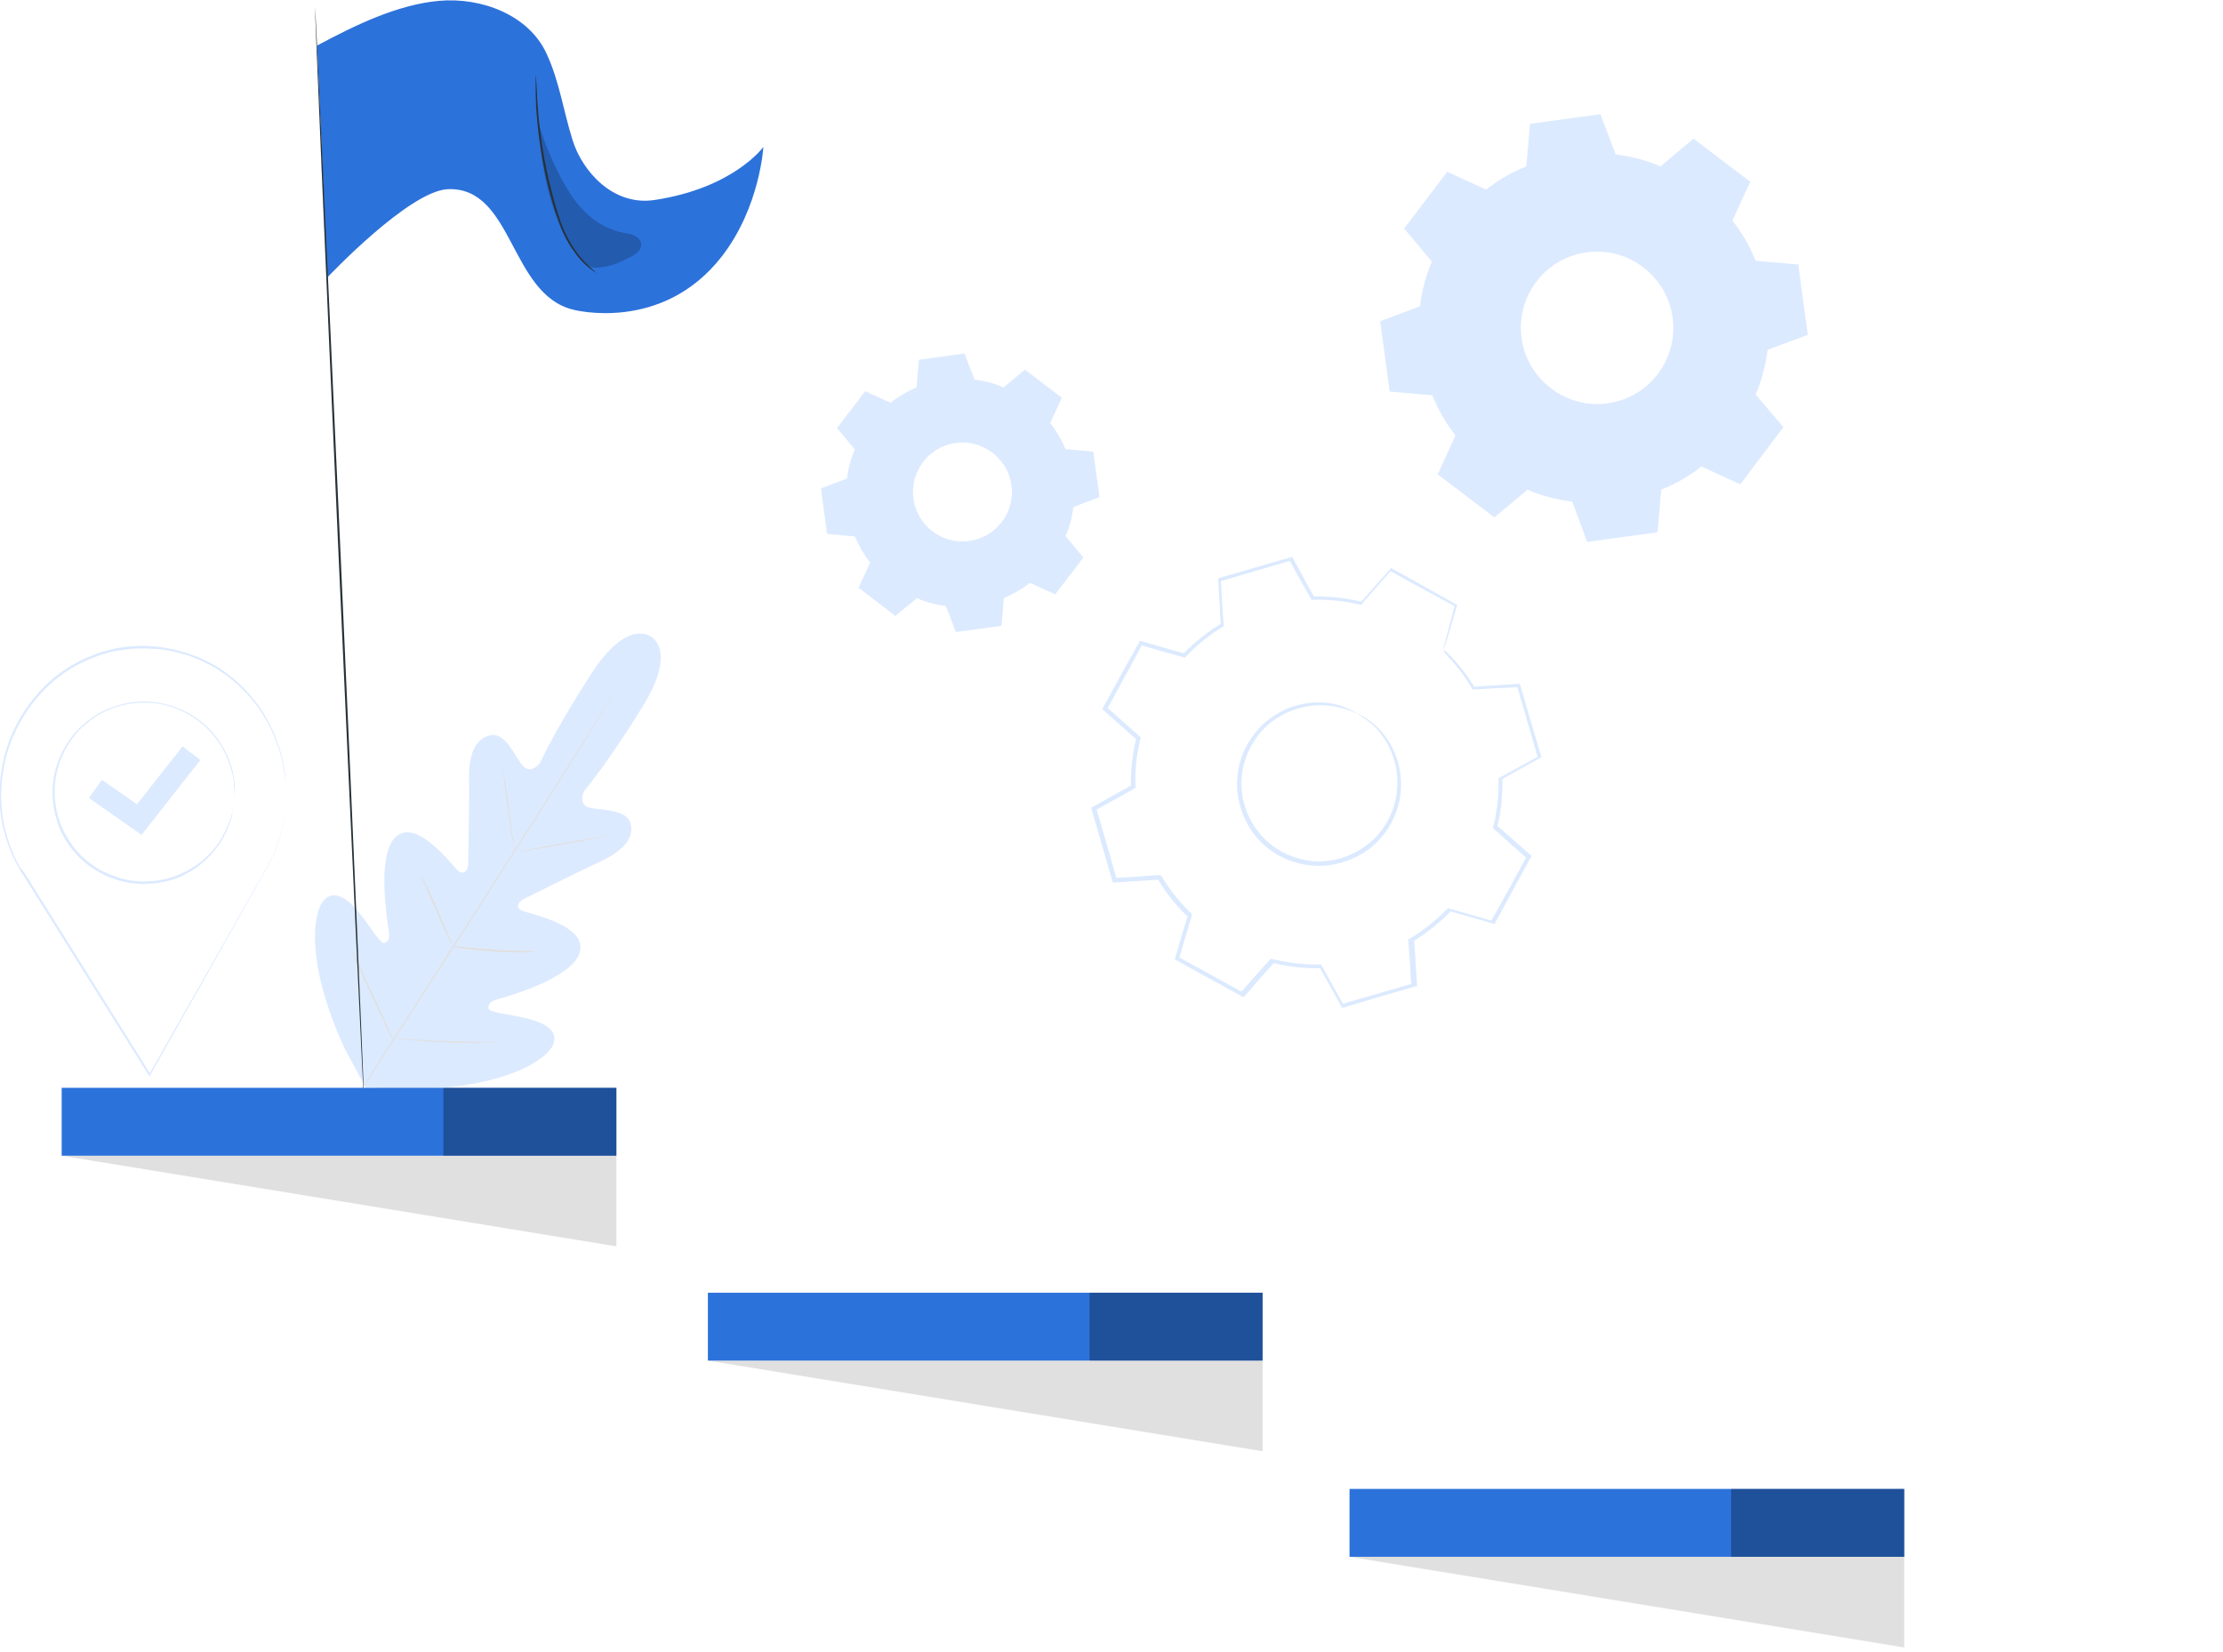 <?xml version="1.0" encoding="utf-8"?>
<!-- Generator: Adobe Illustrator 26.3.1, SVG Export Plug-In . SVG Version: 6.00 Build 0)  -->
<svg version="1.1" id="Layer_1" xmlns="http://www.w3.org/2000/svg" xmlns:xlink="http://www.w3.org/1999/xlink" x="0px" y="0px"
	 viewBox="0 0 537 399" style="enable-background:new 0 0 537 399;" xml:space="preserve">
<style type="text/css">
	.st0{clip-path:url(#SVGID_00000035493652249058386800000009164654739758066307_);}
	.st1{fill:#DCEAFF;}
	.st2{fill:#E0E0E0;}
	.st3{fill-rule:evenodd;clip-rule:evenodd;fill:#DCEAFF;}
	.st4{fill:#2C72DB;}
	.st5{fill:#263238;}
	.st6{opacity:0.2;}
	.st7{opacity:0.3;}
</style>
<g>
	<g>
		<defs>
			<rect id="SVGID_1_" y="0" width="536.8" height="398"/>
		</defs>
		<clipPath id="SVGID_00000158706914109737236140000006432841075763617455_">
			<use xlink:href="#SVGID_1_"  style="overflow:visible;"/>
		</clipPath>
		<g style="clip-path:url(#SVGID_00000158706914109737236140000006432841075763617455_);">
			<path class="st1" d="M157.2,153.8c0,0-5.6-4.6-14.4,9c-8.8,13.6-12.4,21.6-12.4,21.6s-2.2,2.8-4.1,0.6c-1.9-2.2-4.1-8-7.7-7.4
				c-3.8,0.7-5.4,4.6-5.3,10.7c0.1,6-0.2,19.3-0.2,20.5c0,1.2-0.9,2.8-2.4,1.6c-1.5-1.3-9.8-12.6-14.9-8.4
				c-5.1,4.2-2.1,21.1-1.9,22.9c0.3,1.8-0.1,2.6-1,2.9c-0.9,0.4-3.3-3.7-5.8-6.9c-2.5-3.1-5.9-6.3-8.7-3.6
				c-2.8,2.7-4.8,14.9,4.8,35.9l5.1,9.5l10.8,0.5c23.2-0.3,33.3-7.4,34.6-11c1.3-3.7-3.1-5.4-7-6.3c-3.9-0.9-8.6-1.3-8.7-2.3
				c-0.1-1,0.4-1.7,2.2-2.2c1.8-0.5,18.3-5,19.9-11.5c1.6-6.5-12.2-9.1-14-9.9c-1.8-0.8-0.7-2.3,0.4-2.8c1.1-0.5,12.9-6.5,18.4-9
				s8.4-5.7,7.4-9.3c-1-3.5-7.2-3.1-10-3.8c-2.8-0.8-1.2-4-1.2-4s5.7-6.7,14.2-20.5c8.5-13.8,1.8-16.9,1.8-16.9"/>
			<path class="st2" d="M86.4,264.5c6.3-10.1,17.8-27.8,27.6-43.1c9.8-15.3,18.7-29.1,25-39.2c3.2-5,5.7-9.1,7.5-11.9
				c0.9-1.4,1.6-2.5,2-3.2c0.2-0.4,0.4-0.6,0.5-0.8c0.1-0.2,0.2-0.3,0.2-0.3s-0.1,0.1-0.2,0.3c-0.1,0.2-0.3,0.5-0.5,0.9
				c-0.5,0.8-1.1,1.9-2,3.3c-1.7,2.8-4.3,6.9-7.4,12c-6.3,10.1-15.1,23.9-24.9,39.2c-9.8,15.3-21.3,33-27.7,43"/>
			<path class="st2" d="M121.4,185.9c0,0,0.1,0.3,0.2,0.8c0.1,0.5,0.2,1.2,0.4,2.1c0.3,1.8,0.7,4.2,1,6.9c0.3,2.7,0.7,5.1,0.9,6.9
				c0.1,0.8,0.2,1.5,0.3,2.1c0.1,0.5,0.1,0.8,0.1,0.8c0,0-0.1-0.3-0.2-0.8c-0.1-0.5-0.2-1.2-0.4-2.1c-0.3-1.8-0.6-4.2-1-6.9
				c-0.4-2.7-0.7-5.1-0.9-6.9c-0.1-0.8-0.2-1.5-0.3-2.1C121.4,186.2,121.4,185.9,121.4,185.9L121.4,185.9z"/>
			<path class="st2" d="M125.3,205.8c0-0.1,5-1.1,11.2-2.2s11.2-1.9,11.2-1.9c0,0.1-5,1.1-11.2,2.2
				C130.3,205,125.3,205.9,125.3,205.8z"/>
			<path class="st2" d="M109.2,228.6c0,0,0.3,0,0.8,0c0.6,0.1,1.3,0.1,2.1,0.2c1.8,0.2,4.3,0.4,7.1,0.6c2.8,0.2,5.3,0.3,7.1,0.3
				c0.9,0,1.6,0,2.2,0.1c0.5,0,0.8,0,0.8,0.1c0,0-0.3,0.1-0.8,0.1c-0.5,0-1.2,0.1-2.2,0.1c-1.8,0-4.3,0-7.1-0.2
				c-2.8-0.2-5.3-0.5-7.1-0.7c-0.9-0.1-1.6-0.2-2.1-0.3C109.4,228.7,109.1,228.6,109.2,228.6L109.2,228.6z"/>
			<path class="st2" d="M101.7,211.4c0,0,0.2,0.2,0.4,0.6c0.2,0.5,0.5,1.1,0.9,1.8c0.7,1.5,1.7,3.6,2.7,6c1,2.4,2,4.5,2.6,6
				c0.3,0.7,0.6,1.3,0.8,1.8c0.2,0.4,0.3,0.7,0.2,0.7c0,0-0.1-0.2-0.4-0.6c-0.2-0.5-0.5-1.1-0.9-1.8c-0.7-1.5-1.7-3.6-2.7-6
				c-1.1-2.3-2-4.5-2.6-6c-0.3-0.7-0.6-1.3-0.8-1.8C101.8,211.6,101.7,211.4,101.7,211.4L101.7,211.4z"/>
			<path class="st2" d="M85,229.7c0,0,0.2,0.3,0.5,0.8c0.3,0.6,0.7,1.4,1.1,2.3c0.9,1.9,2.2,4.7,3.6,7.7c1.4,3,2.6,5.7,3.5,7.7
				c0.4,0.9,0.8,1.7,1,2.3c0.2,0.6,0.3,0.9,0.3,0.9c0,0-0.2-0.3-0.5-0.8c-0.3-0.6-0.7-1.4-1.1-2.3c-0.9-1.9-2.2-4.7-3.6-7.7
				c-1.4-3-2.6-5.7-3.5-7.7c-0.4-0.9-0.8-1.7-1-2.3C85.1,230,84.9,229.7,85,229.7L85,229.7z"/>
			<path class="st2" d="M94.8,250.8c0,0,0.4,0,1,0c0.7,0.1,1.6,0.1,2.7,0.2c2.3,0.2,5.5,0.4,9,0.5c3.5,0.1,6.7,0.2,9,0.2
				c1.1,0,2,0,2.7,0c0.7,0,1,0,1,0s-0.4,0.1-1,0.1c-0.7,0-1.6,0.1-2.7,0.1c-2.3,0.1-5.5,0.1-9.1-0.1c-3.5-0.1-6.7-0.4-9-0.6
				c-1.2-0.1-2.1-0.2-2.7-0.3C95.2,250.9,94.8,250.8,94.8,250.8L94.8,250.8z"/>
			<path class="st1" d="M69.1,191.9c0,0,0.1,1.7-0.3,4.9c-0.4,3.2-1.4,7.9-4.5,13.2l-0.1-0.2h0.2l-0.1,0.2
				c-6.5,11.6-16.3,28.9-28,49.7l-0.2,0.3l-0.2-0.3c-8.9-14.2-19-30.3-29.6-47.2c-0.5-0.8-1-1.6-1.5-2.3l-0.2-0.4h0.4l-0.2,0.3
				c-2.3-3.9-3.8-8.2-4.5-12.5c-0.3-2.2-0.5-4.3-0.4-6.5c0.1-1.1,0.1-2.2,0.2-3.2c0.2-1.1,0.3-2.1,0.5-3.2
				c1.6-8.3,6.2-15.6,12.1-20.7c3-2.5,6.3-4.4,9.7-5.7l1.3-0.5l0.6-0.2l0.7-0.2c0.9-0.2,1.8-0.5,2.6-0.7c1.8-0.3,3.5-0.6,5.2-0.6
				c1.7-0.2,3.4,0,5.1,0.1c0.8,0.1,1.6,0.2,2.4,0.4c0.4,0.1,0.8,0.1,1.2,0.2c0.4,0.1,0.8,0.2,1.2,0.3c0.8,0.2,1.5,0.4,2.3,0.6
				c0.7,0.3,1.5,0.6,2.2,0.8c0.4,0.1,0.7,0.3,1.1,0.4c0.3,0.2,0.7,0.3,1,0.5c0.7,0.3,1.3,0.7,2,1c5.1,2.9,8.9,6.8,11.5,10.6
				c2.6,3.8,4.1,7.6,5,10.7c0.4,1.6,0.8,3,0.9,4.2c0.2,1.2,0.3,2.3,0.3,3.1c0,0.9,0.1,1.5,0.1,2C69.1,191.7,69.1,191.9,69.1,191.9
				s0-0.2,0-0.7c0-0.5-0.1-1.1-0.1-1.9c0-0.9-0.2-1.9-0.4-3.1c-0.1-1.2-0.5-2.6-0.9-4.2c-0.9-3.1-2.4-6.8-5-10.6
				c-2.6-3.8-6.4-7.6-11.5-10.5c-0.6-0.3-1.3-0.7-2-1c-0.3-0.2-0.7-0.3-1-0.5c-0.3-0.1-0.7-0.3-1-0.4c-0.7-0.3-1.4-0.5-2.2-0.8
				c-0.8-0.2-1.5-0.4-2.3-0.6c-0.4-0.1-0.8-0.2-1.2-0.3l-1.2-0.2c-0.8-0.1-1.6-0.3-2.4-0.3c-1.6-0.1-3.3-0.2-5-0.1
				c-1.7,0-3.4,0.4-5.2,0.6c-0.9,0.2-1.7,0.4-2.6,0.7l-0.7,0.2l-0.6,0.2l-1.3,0.5c-3.4,1.3-6.7,3.2-9.6,5.7
				c-5.8,5-10.3,12.2-11.9,20.4c-0.2,1-0.3,2.1-0.5,3.1c-0.1,1.1-0.1,2.1-0.2,3.2c-0.1,2.1,0.1,4.3,0.4,6.4
				c0.7,4.3,2.2,8.5,4.4,12.3l0.2,0.4H5.1l0.2-0.4c0.5,0.7,1,1.5,1.5,2.3c10.6,17,20.7,33,29.6,47.3H36c11.8-20.7,21.6-38,28.2-49.6
				l0.1,0.2h-0.2l0.1-0.2c3.1-5.2,4.1-10,4.6-13.1c0.2-1.6,0.3-2.8,0.3-3.7c0-0.4,0-0.7,0-0.9C69.1,192,69.2,191.9,69.1,191.9
				L69.1,191.9z"/>
			<path class="st1" d="M56.6,191.5c0,0,0-0.1,0-0.4c0-0.3,0-0.6-0.1-1c0-0.2,0-0.5,0-0.8c0-0.3-0.1-0.6-0.1-0.9
				c-0.1-0.7-0.2-1.4-0.5-2.2c-0.4-1.7-1.2-3.7-2.4-5.8c-1.2-2.1-3.1-4.3-5.5-6.2c-2.5-1.8-5.5-3.4-9.1-4.1
				c-3.5-0.6-7.6-0.5-11.4,0.9c-1,0.3-1.9,0.8-2.8,1.2c-0.9,0.5-1.8,1-2.7,1.7c-0.9,0.6-1.6,1.4-2.5,2.1c-0.7,0.8-1.5,1.6-2.1,2.5
				c-1.3,1.8-2.4,3.8-3.1,6c-0.7,2.2-1.1,4.5-1.1,6.8c0,2.3,0.4,4.7,1.1,6.8c0.7,2.2,1.8,4.2,3.1,6c0.6,0.9,1.4,1.7,2.1,2.5
				c0.8,0.7,1.6,1.5,2.5,2.1c0.8,0.7,1.8,1.2,2.6,1.7c0.9,0.4,1.9,0.9,2.8,1.2c3.8,1.5,7.8,1.6,11.4,1c3.6-0.6,6.7-2.2,9.2-4
				c2.5-1.9,4.3-4,5.5-6.1c1.2-2.1,2-4.1,2.5-5.8c0.3-0.8,0.4-1.6,0.5-2.2c0-0.3,0.1-0.6,0.1-0.9l0-0.8c0-0.4,0.1-0.8,0.1-1
				C56.5,191.7,56.5,191.6,56.6,191.5c0,0.1,0,0.2,0,0.4c0,0.3,0,0.6,0,1l0,0.8c0,0.3-0.1,0.6-0.1,0.9c-0.1,0.7-0.2,1.4-0.4,2.3
				c-0.4,1.7-1.2,3.7-2.4,5.9c-1.3,2.1-3.1,4.4-5.6,6.3c-2.5,1.9-5.6,3.5-9.3,4.1c-3.6,0.6-7.7,0.5-11.6-1c-1-0.3-1.9-0.8-2.9-1.3
				c-0.9-0.6-1.9-1.1-2.7-1.7c-0.9-0.6-1.7-1.4-2.5-2.1c-0.7-0.8-1.5-1.6-2.2-2.6c-1.3-1.8-2.5-3.9-3.1-6.1c-0.7-2.2-1.1-4.6-1.1-7
				c0-2.4,0.4-4.8,1.2-7c0.7-2.2,1.9-4.3,3.2-6.1c0.6-0.9,1.4-1.7,2.2-2.5c0.8-0.7,1.6-1.5,2.5-2.1c0.9-0.7,1.8-1.2,2.7-1.7
				c1-0.5,1.9-0.9,2.9-1.2c3.9-1.5,8-1.6,11.6-0.9c3.6,0.7,6.8,2.3,9.3,4.2c2.5,1.9,4.3,4.2,5.5,6.3c1.2,2.1,2,4.2,2.4,5.9
				c0.2,0.8,0.3,1.6,0.4,2.3c0,0.3,0.1,0.6,0.1,0.9c0,0.3,0,0.5,0,0.8c0,0.4,0,0.8,0,1C56.6,191.4,56.6,191.5,56.6,191.5L56.6,191.5
				z"/>
			<path class="st1" d="M34.2,201.7l-12.7-8.9l3.1-4.4l8.5,5.9l11-14l4.3,3.3L34.2,201.7z"/>
			<path class="st3" d="M390.3,37.3c3.8,0.5,7.4,1.4,10.8,2.9l8-6.7l13.7,10.4l-4.3,9.4c2.3,2.9,4.2,6.2,5.6,9.7l10.3,0.9l2.3,17
				l-9.7,3.6c-0.5,3.8-1.4,7.4-2.9,10.8l6.7,7.9L420.4,117l-9.4-4.3c-2.9,2.3-6.2,4.2-9.7,5.6l-0.9,10.3l-17,2.3l-3.6-9.7
				c-3.8-0.5-7.4-1.4-10.8-2.9l-8,6.7l-13.7-10.4l4.3-9.4c-2.3-2.9-4.2-6.2-5.6-9.7l-10.3-0.9l-2.3-17L343,74
				c0.5-3.8,1.4-7.4,2.9-10.8l-6.7-8l10.4-13.7l9.4,4.3c2.9-2.3,6.2-4.2,9.7-5.6l0.9-10.3l17-2.3L390.3,37.3L390.3,37.3z
				 M385.2,60.8c-11.7,0.4-20,11.3-17.3,22.7c2,8.4,9.9,14.4,18.5,14.1c11.7-0.4,20-11.3,17.3-22.7
				C401.7,66.5,393.9,60.5,385.2,60.8z"/>
			<path class="st3" d="M235.4,91.7c2.4,0.3,4.8,0.9,7,1.9l5.2-4.3l8.9,6.8l-2.8,6.1c1.5,1.9,2.7,4,3.7,6.3l6.7,0.6l1.5,11l-6.3,2.4
				c-0.3,2.4-0.9,4.8-1.9,7l4.3,5.2l-6.8,8.9l-6.1-2.8c-1.9,1.5-4,2.7-6.3,3.7l-0.6,6.7l-11,1.5l-2.4-6.3c-2.4-0.3-4.8-0.9-7-1.9
				l-5.2,4.3l-8.9-6.8l2.8-6.1c-1.5-1.9-2.7-4-3.7-6.3l-6.7-0.6l-1.5-11l6.3-2.4c0.3-2.4,0.9-4.8,1.9-7l-4.3-5.2l6.8-8.9l6.1,2.8
				c1.9-1.5,4-2.7,6.3-3.7l0.6-6.7l11-1.5L235.4,91.7z M232.1,106.9c-7.6,0.3-13,7.4-11.2,14.8c1.3,5.5,6.4,9.3,12,9.1
				c7.6-0.3,13-7.4,11.2-14.8C242.8,110.6,237.7,106.7,232.1,106.9L232.1,106.9z"/>
			<path class="st1" d="M328,172.4c0,0,1.6,0.6,4,2.6c2.3,2,5.3,5.8,6.2,11.4c0.4,2.8,0.4,5.9-0.7,9.1c-1,3.1-2.9,6.3-5.7,8.7
				c-1.4,1.3-3,2.3-4.8,3.1c-1.8,0.8-3.7,1.4-5.7,1.7c-4,0.6-8.4-0.2-12.2-2.2c-3.8-2.1-6.8-5.3-8.4-9.1c-0.9-1.8-1.4-3.8-1.7-5.7
				c-0.3-1.9-0.2-3.9,0.1-5.7c0.5-3.7,2.2-6.9,4.3-9.5c2.1-2.6,4.7-4.3,7.3-5.5c5.2-2.2,10-1.8,12.9-0.9
				C326.6,171.4,328,172.5,328,172.4c-0.1,0.1-1.5-0.8-4.5-1.5c-2.9-0.7-7.5-1-12.5,1.2c-2.4,1.1-4.9,2.8-6.9,5.3
				c-1.9,2.5-3.5,5.6-4,9.1c-0.3,1.7-0.3,3.6,0,5.4c0.2,1.8,0.8,3.7,1.6,5.4c1.6,3.5,4.4,6.5,8,8.5c3.6,1.9,7.7,2.7,11.5,2.1
				c1.9-0.2,3.7-0.8,5.4-1.6c1.7-0.8,3.2-1.8,4.5-2.9c2.7-2.3,4.5-5.3,5.5-8.3c1-3,1.1-6,0.8-8.7c-0.8-5.4-3.5-9.1-5.7-11.2
				C329.5,173.3,328,172.6,328,172.4z"/>
			<path class="st1" d="M348.7,156.9c0,0,0-0.2,0.1-0.7c0.1-0.5,0.3-1.1,0.5-2c0.5-1.8,1.2-4.4,2.1-7.9l0.1,0.2
				c-4.1-2.2-9.4-5.1-15.8-8.6l0.4-0.1c-2.2,2.5-4.6,5.2-7.2,8.2l-0.1,0.2l-0.2-0.1c-3.6-0.9-7.5-1.3-11.6-1.2h-0.2l-0.1-0.2
				c-1.7-3-3.5-6.2-5.3-9.5l0.5,0.2c-5.4,1.6-11.2,3.3-17.3,5.1l0.3-0.4c0.2,3.4,0.4,7.1,0.7,10.9l0,0.3l-0.2,0.1
				c-3.1,1.9-6.2,4.3-9,7.3l-0.2,0.2l-0.3-0.1c-3.2-0.9-6.8-1.9-10.5-3l0.6-0.2c-2.7,5-5.6,10.3-8.6,15.8l-0.1-0.6
				c2.5,2.2,5.3,4.7,8.1,7.2l0.2,0.2l-0.1,0.3c-0.9,3.5-1.4,7.5-1.2,11.5v0.3l-0.3,0.2c-3,1.7-6.2,3.5-9.5,5.3l0.3-0.6
				c1.6,5.5,3.3,11.3,5,17.3l-0.6-0.4c3.4-0.2,7.1-0.4,10.9-0.7l0.3,0l0.2,0.3c1.9,3.2,4.4,6.3,7.2,9c0.1,0.2-0.1-0.6,0.1,0.6v0l0,0
				l0,0.1l-0.1,0.2l-0.1,0.3l-0.2,0.7l-0.4,1.3l-0.8,2.6c-0.5,1.8-1,3.5-1.5,5.2l-0.3-0.6c5.3,2.9,10.6,5.8,15.8,8.7l-0.7,0.1
				c2.4-2.7,4.8-5.5,7.2-8.1l0.2-0.2l0.3,0.1c3.8,0.9,7.7,1.4,11.5,1.3h0.3l0.2,0.3c1.8,3.2,3.5,6.4,5.3,9.5l-0.6-0.2
				c5.9-1.7,11.7-3.4,17.3-5l-0.4,0.5c-0.2-3.7-0.4-7.3-0.7-10.9l0-0.3l0.3-0.1c3.4-2,6.4-4.5,9.1-7.2l0.2-0.2l0.3,0.1
				c3.6,1,7.1,2,10.5,3l-0.5,0.2c3.1-5.5,6-10.8,8.7-15.8l0.1,0.5c-2.9-2.5-5.5-4.9-8.1-7.2l-0.2-0.2l0.1-0.2c1-4,1.4-7.9,1.3-11.6
				v-0.2l0.2-0.1c3.5-1.9,6.6-3.6,9.5-5.2l-0.2,0.4c-1.9-6.7-3.6-12.4-5-17.3l0.2,0.2c-4.3,0.2-7.9,0.4-10.9,0.6h-0.1l0-0.1
				c-2-3.4-3.9-5.7-5.2-7.1c-0.6-0.7-1.1-1.2-1.5-1.6C348.8,157.1,348.7,156.9,348.7,156.9c0,0,0.2,0.2,0.6,0.5
				c0.3,0.3,0.9,0.8,1.5,1.5c1.3,1.4,3.3,3.7,5.4,7.1l-0.2-0.1c3-0.2,6.5-0.4,10.9-0.7h0.2l0.1,0.2c1.4,4.9,3.1,10.6,5.1,17.3
				l0.1,0.2l-0.2,0.1c-2.9,1.6-6,3.4-9.5,5.3l0.2-0.3c0.1,3.7-0.2,7.7-1.2,11.8l-0.1-0.4c2.6,2.3,5.3,4.7,8.2,7.2l0.2,0.2l-0.2,0.3
				c-2.7,5-5.6,10.2-8.6,15.8l-0.2,0.3l-0.4-0.1c-3.4-1-6.9-2-10.5-3l0.5-0.1c-2.7,2.8-5.8,5.3-9.2,7.4l0.2-0.5
				c0.2,3.6,0.5,7.2,0.7,10.9l0,0.4l-0.4,0.1c-5.6,1.6-11.4,3.3-17.3,5.1l-0.4,0.1l-0.2-0.4c-1.7-3.1-3.5-6.3-5.3-9.5l0.5,0.3
				c-3.9,0.1-7.9-0.3-11.8-1.3l0.5-0.2c-2.4,2.7-4.8,5.4-7.2,8.2l-0.3,0.3l-0.4-0.2c-5.2-2.9-10.5-5.7-15.8-8.7l-0.4-0.2l0.1-0.4
				c0.5-1.7,1-3.5,1.5-5.2l0.8-2.6l0.4-1.3l0.2-0.7l0.1-0.3l0-0.2l0-0.1v0l0,0c0.3,1.1,0.1,0.3,0.1,0.5c-3-2.8-5.5-6-7.4-9.3
				l0.5,0.3c-3.7,0.2-7.4,0.5-10.9,0.7l-0.4,0l-0.1-0.4c-1.7-5.9-3.4-11.8-5-17.3l-0.1-0.4l0.4-0.2c3.3-1.8,6.5-3.6,9.5-5.3
				l-0.3,0.5c-0.1-4.1,0.4-8.2,1.3-11.8l0.2,0.5c-2.8-2.5-5.6-5-8.1-7.2l-0.3-0.3l0.2-0.4c3-5.5,5.9-10.8,8.7-15.8l0.2-0.3l0.4,0.1
				c3.6,1.1,7.2,2.1,10.5,3l-0.5,0.1c2.9-3,6.1-5.5,9.3-7.4l-0.2,0.4c-0.2-3.8-0.4-7.5-0.6-10.9l0-0.4l0.3-0.1
				c6.1-1.8,11.9-3.4,17.3-5l0.3-0.1l0.1,0.3c1.8,3.4,3.6,6.6,5.2,9.5l-0.3-0.2c4.2-0.1,8.2,0.4,11.8,1.3l-0.3,0.1
				c2.6-2.9,5-5.7,7.2-8.1l0.1-0.2l0.2,0.1c6.4,3.6,11.7,6.5,15.7,8.8l0.1,0.1l0,0.1c-1,3.4-1.8,5.9-2.3,7.7c-0.3,0.9-0.5,1.5-0.6,2
				C348.8,156.6,348.7,156.9,348.7,156.9z"/>
			<path class="st4" d="M158.2,48.3c-10.1,1.6-17.6-7-19.9-14.5c-2.2-7-3.2-14.3-6.3-20.9c-4.3-9.3-15.7-13.6-25.9-12.7
				s-20.5,6-29.5,10.8l2.5,56c0,0,19.7-20.9,29.1-21.3c15.8-0.6,14.9,25.3,30.2,29.1c0,0,21.5,5.8,36-12.9c9.2-11.9,10-26.4,10-26.4
				S177.3,45.4,158.2,48.3L158.2,48.3z"/>
			<path class="st5" d="M76.1,1.6c0.1,0,2.9,59.5,6.2,132.9c3.3,73.4,5.8,132.9,5.7,132.9c-0.1,0-2.9-59.5-6.2-132.9
				C78.5,61.1,76,1.6,76.1,1.6z"/>
			<g class="st6">
				<path d="M130.2,29.9c1.4,5.2,4.5,12.2,7.5,16.8c2.9,4.6,7.3,8.4,12.7,9.5c1,0.2,2,0.3,2.8,0.7c0.9,0.4,1.7,1.2,1.7,2.2
					c0,1.5-1.5,2.4-2.8,3.1c-1.9,0.9-3.8,1.9-5.8,2.2c-2.1,0.4-3.7,0.6-5.1-0.9c-1.2-1.3-2.8-2.9-3.7-4.4
					c-4.6-7.9-6.9-19.2-7.3-28.1"/>
			</g>
			<path class="st5" d="M144,65.9c0,0-0.2-0.1-0.5-0.3c-0.3-0.2-0.7-0.5-1.2-0.9c-1-0.8-2.4-2.1-3.7-4.1c-1.4-1.9-2.7-4.4-3.7-7.3
				c-1.1-2.9-2-6.2-2.8-9.6c-1.6-6.9-2.3-13.3-2.6-18c-0.1-2.3-0.1-4.2-0.1-5.5c0-0.6,0-1.1,0-1.5c0-0.3,0-0.5,0-0.5
				c0,0,0,0.2,0.1,0.5c0,0.4,0,0.9,0.1,1.5c0.1,1.3,0.1,3.2,0.3,5.5c0.3,4.6,1.1,11,2.7,17.9c0.8,3.4,1.7,6.7,2.7,9.6
				c1,2.9,2.3,5.3,3.6,7.2c1.3,1.9,2.6,3.2,3.6,4.1C143.4,65.4,144,65.8,144,65.9L144,65.9z"/>
			<path class="st2" d="M14.9,279.2l134,21.9v-21.9H14.9z"/>
			<path class="st2" d="M171,328.7l134,21.9v-21.9H171z"/>
			<path class="st2" d="M326,376.1L460,398v-21.9H326z"/>
			<path class="st4" d="M148.9,262.8h-134v16.4h134V262.8z"/>
			<g class="st7">
				<path d="M148.9,262.8h-41.8v16.4h41.8V262.8z"/>
			</g>
			<path class="st4" d="M305,312.3H171v16.4h134V312.3z"/>
			<g class="st7">
				<path d="M305,312.3h-41.8v16.4H305V312.3z"/>
			</g>
			<path class="st4" d="M460,359.7H326v16.4h134V359.7z"/>
			<g class="st7">
				<path d="M460,359.7h-41.8v16.4H460V359.7z"/>
			</g>
		</g>
	</g>
</g>
</svg>
